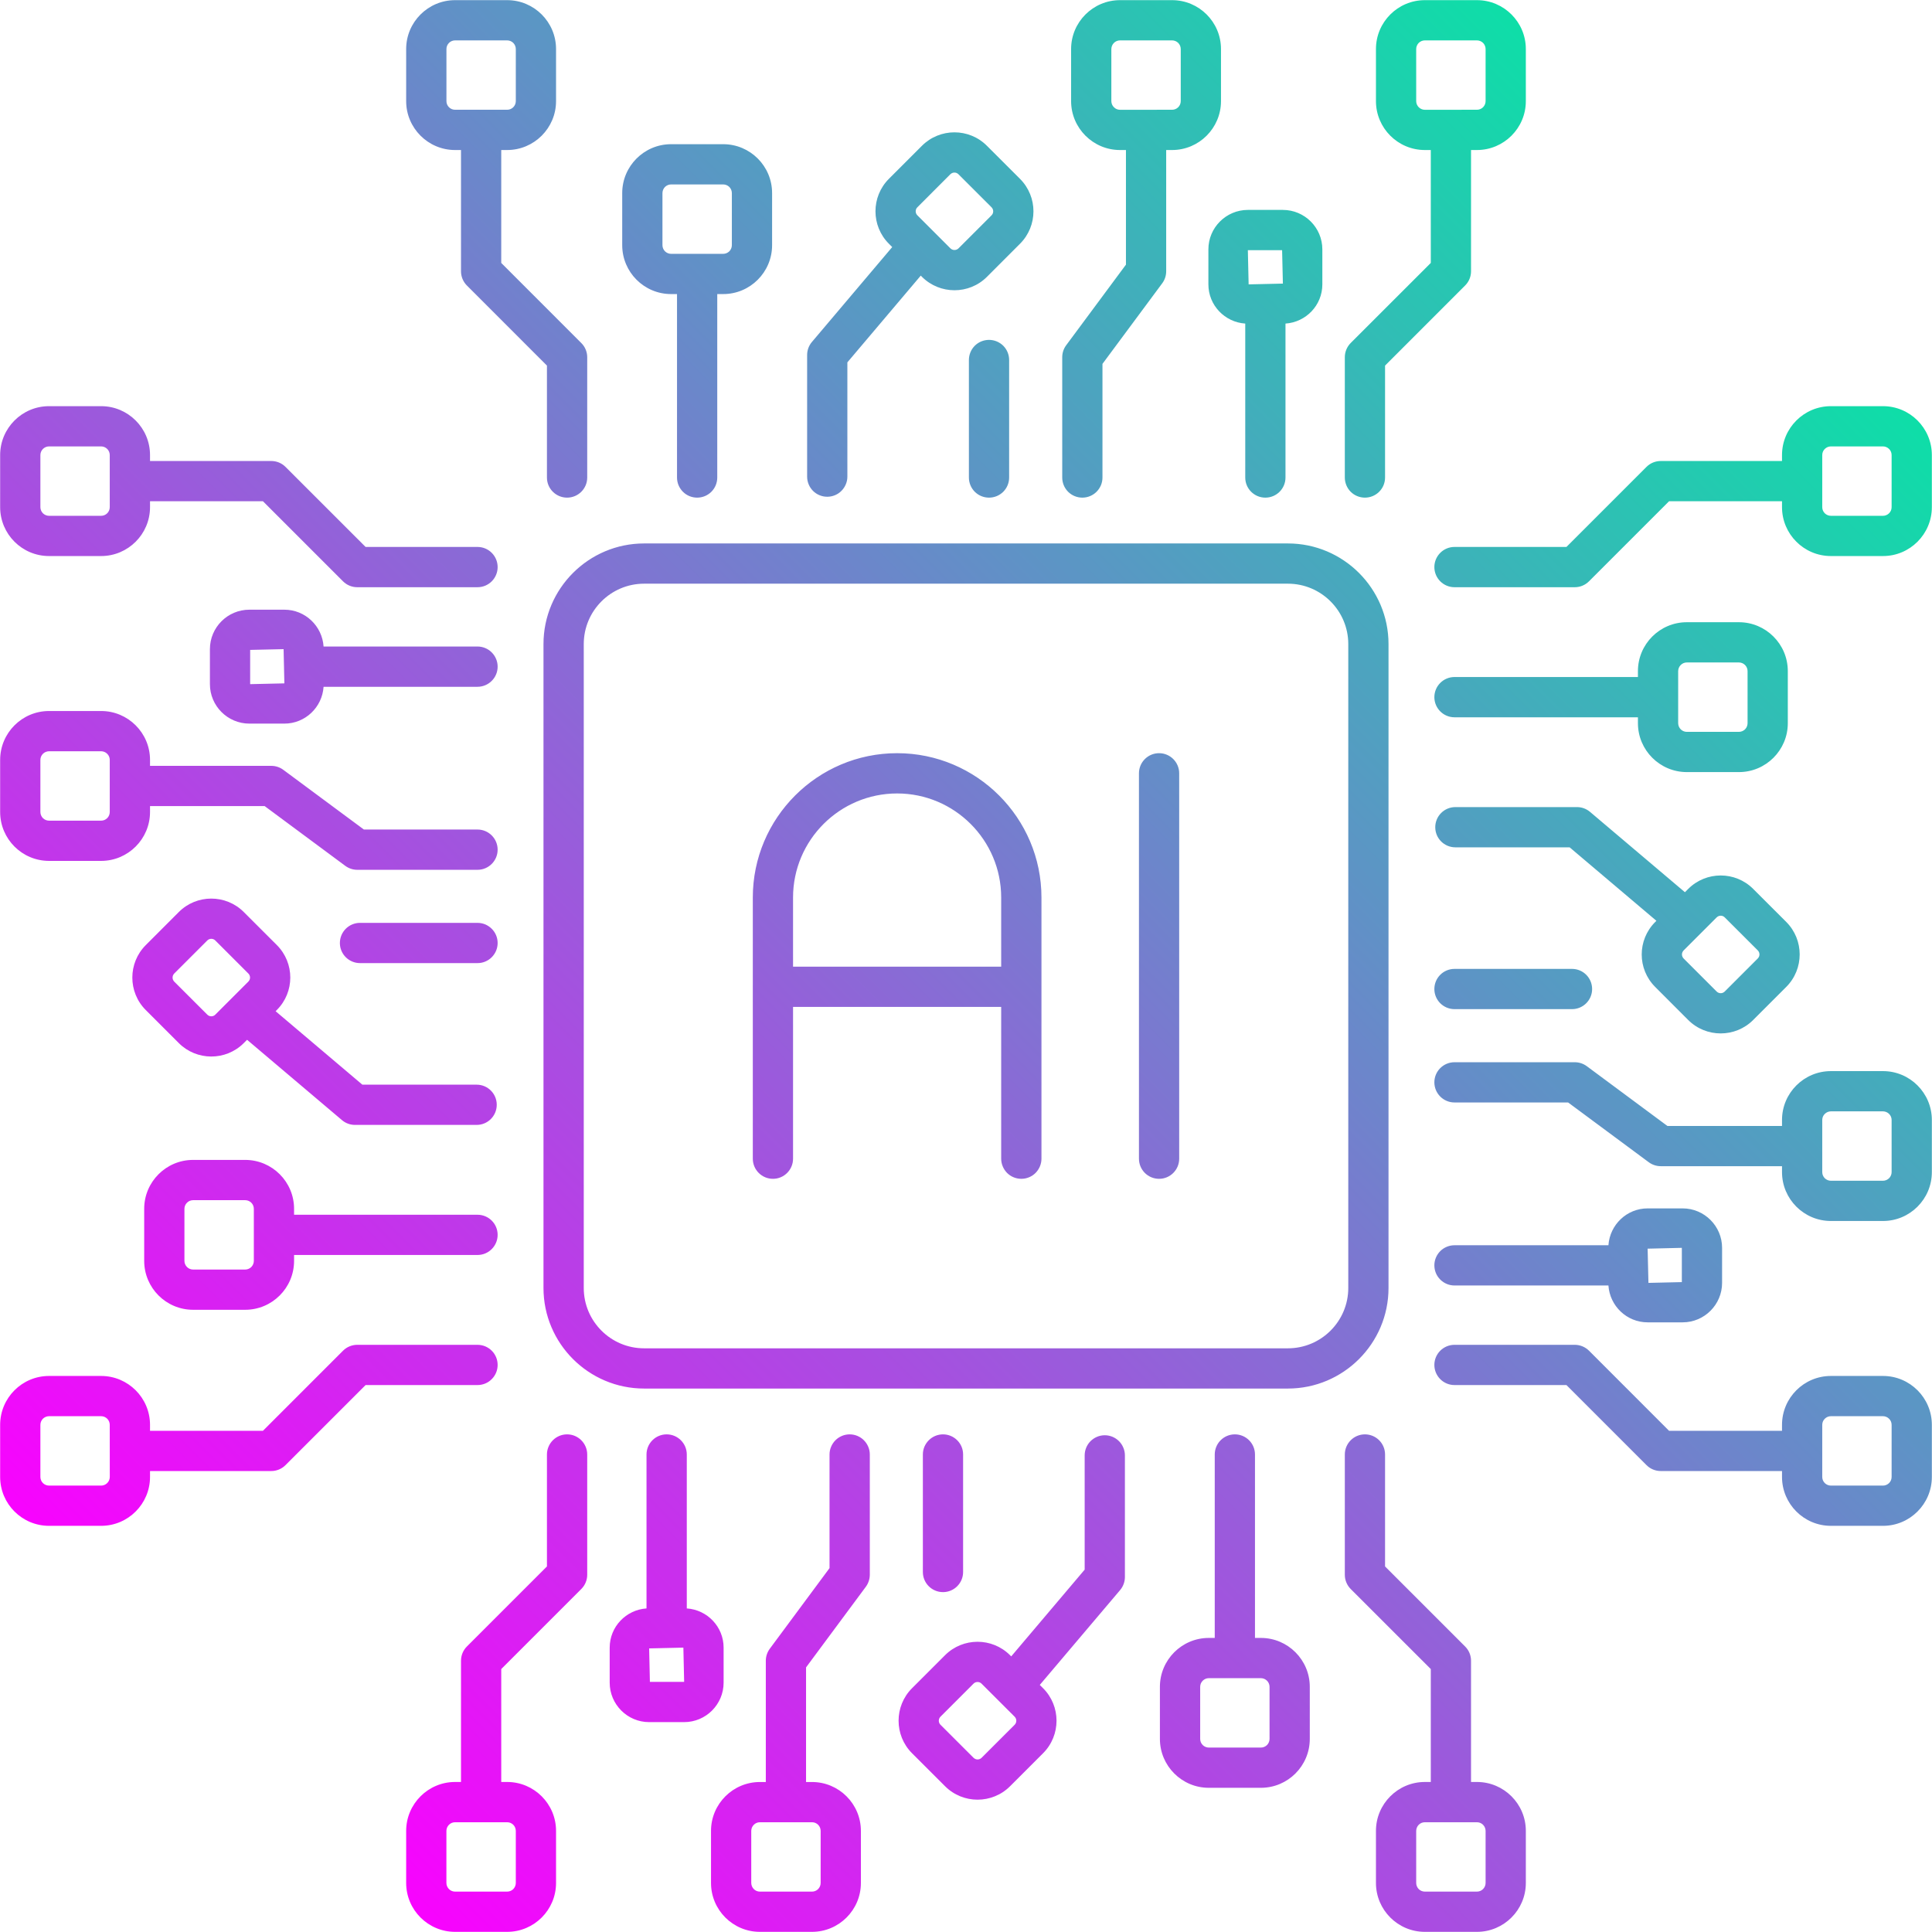 <svg width="52" height="52" viewBox="0 0 52 52" fill="none" xmlns="http://www.w3.org/2000/svg">
<g clip-path="url(#clip0_99_110)">
<path d="M37.372 34.666V17.335C37.372 15.842 36.157 14.627 34.664 14.627H17.336C15.843 14.627 14.628 15.842 14.628 17.335V34.666C14.628 36.159 15.843 37.373 17.336 37.373H34.664C36.157 37.373 37.372 36.159 37.372 34.666ZM15.712 34.666V17.335C15.712 16.439 16.44 15.71 17.336 15.71H34.664C35.56 15.71 36.289 16.439 36.289 17.335V34.666C36.289 35.562 35.56 36.29 34.664 36.29H17.336C16.44 36.29 15.712 35.562 15.712 34.666ZM24.146 20.272C22.004 20.272 20.262 22.015 20.262 24.156V31.186C20.262 31.485 20.504 31.728 20.804 31.728C21.103 31.728 21.345 31.485 21.345 31.186V27.101H26.947V31.186C26.947 31.258 26.961 31.328 26.989 31.394C27.016 31.459 27.056 31.519 27.106 31.57C27.156 31.62 27.216 31.66 27.282 31.687C27.348 31.714 27.418 31.728 27.489 31.728C27.56 31.728 27.631 31.714 27.696 31.687C27.762 31.66 27.822 31.62 27.872 31.57C27.922 31.519 27.962 31.459 27.989 31.394C28.017 31.328 28.031 31.258 28.031 31.186V24.157C28.031 22.015 26.288 20.272 24.146 20.272ZM26.947 26.018H21.345V24.156C21.345 22.612 22.602 21.356 24.146 21.356C25.691 21.356 26.947 22.612 26.947 24.156V26.018H26.947ZM31.738 20.814V31.186C31.738 31.486 31.496 31.728 31.197 31.728C30.897 31.728 30.655 31.486 30.655 31.186V20.814C30.655 20.515 30.897 20.272 31.197 20.272C31.496 20.272 31.738 20.515 31.738 20.814ZM36.737 13.394C36.808 13.394 36.879 13.38 36.944 13.353C37.01 13.326 37.07 13.286 37.12 13.236C37.171 13.185 37.211 13.126 37.238 13.06C37.265 12.994 37.279 12.924 37.279 12.853V9.84L39.434 7.684C39.536 7.583 39.593 7.445 39.593 7.302V4.038H39.752C40.478 4.038 41.068 3.447 41.068 2.722V1.32C41.068 0.594 40.478 0.004 39.752 0.004H38.35C37.624 0.004 37.034 0.594 37.034 1.32V2.722C37.034 3.447 37.624 4.038 38.35 4.038H38.51V7.077L36.354 9.232C36.253 9.334 36.196 9.472 36.196 9.615V12.852C36.196 12.924 36.21 12.994 36.237 13.06C36.264 13.126 36.304 13.185 36.354 13.236C36.404 13.286 36.464 13.326 36.53 13.353C36.596 13.38 36.666 13.394 36.737 13.394ZM38.35 2.955C38.288 2.955 38.229 2.93 38.185 2.886C38.142 2.843 38.117 2.784 38.117 2.722V1.32C38.117 1.258 38.142 1.199 38.185 1.155C38.229 1.112 38.288 1.087 38.35 1.087H39.752C39.814 1.087 39.873 1.112 39.917 1.155C39.96 1.199 39.985 1.258 39.985 1.32V2.722C39.985 2.784 39.96 2.843 39.917 2.886C39.873 2.93 39.814 2.954 39.752 2.954L38.35 2.955ZM29.131 13.394C29.202 13.394 29.273 13.38 29.338 13.353C29.404 13.326 29.464 13.286 29.514 13.236C29.564 13.185 29.604 13.126 29.632 13.06C29.659 12.994 29.673 12.924 29.673 12.853V9.794L31.282 7.624C31.351 7.531 31.388 7.418 31.388 7.301V4.038H31.547C32.273 4.038 32.863 3.447 32.863 2.722V1.32C32.863 0.594 32.273 0.004 31.547 0.004H30.145C29.42 0.004 28.829 0.594 28.829 1.32V2.722C28.829 3.447 29.42 4.038 30.145 4.038H30.305V7.123L28.696 9.293C28.627 9.386 28.59 9.499 28.59 9.615V12.853C28.59 12.924 28.604 12.994 28.631 13.06C28.658 13.126 28.698 13.185 28.748 13.236C28.799 13.286 28.858 13.326 28.924 13.353C28.99 13.38 29.06 13.394 29.131 13.394ZM30.145 2.955C30.083 2.955 30.024 2.93 29.981 2.886C29.937 2.843 29.913 2.784 29.912 2.722V1.32C29.913 1.258 29.937 1.199 29.981 1.155C30.024 1.112 30.083 1.087 30.145 1.087H31.547C31.609 1.087 31.668 1.112 31.712 1.155C31.755 1.199 31.78 1.258 31.78 1.32V2.722C31.78 2.784 31.755 2.843 31.712 2.886C31.668 2.93 31.609 2.954 31.547 2.954L30.145 2.955ZM26.619 13.394C26.548 13.394 26.478 13.38 26.412 13.353C26.346 13.326 26.287 13.286 26.236 13.236C26.186 13.185 26.146 13.126 26.119 13.06C26.092 12.994 26.078 12.924 26.078 12.853V9.69C26.078 9.618 26.092 9.548 26.119 9.482C26.146 9.416 26.186 9.357 26.236 9.306C26.287 9.256 26.346 9.216 26.412 9.189C26.478 9.162 26.548 9.148 26.619 9.148C26.691 9.148 26.761 9.162 26.827 9.189C26.892 9.216 26.952 9.256 27.003 9.306C27.053 9.357 27.093 9.416 27.12 9.482C27.147 9.548 27.161 9.618 27.161 9.69V12.853C27.161 12.924 27.147 12.994 27.12 13.06C27.093 13.126 27.053 13.185 27.003 13.236C26.952 13.286 26.892 13.326 26.827 13.353C26.761 13.38 26.691 13.394 26.619 13.394ZM22.265 13.37C22.336 13.37 22.407 13.356 22.472 13.329C22.538 13.302 22.598 13.262 22.648 13.211C22.698 13.161 22.738 13.101 22.765 13.036C22.793 12.97 22.807 12.9 22.807 12.829V9.753L24.783 7.418L24.815 7.451C25.297 7.932 26.082 7.933 26.564 7.451L27.453 6.561C27.936 6.079 27.937 5.298 27.453 4.813L26.563 3.924C26.081 3.441 25.297 3.441 24.814 3.924L23.925 4.813C23.443 5.295 23.443 6.079 23.925 6.561L24.014 6.65L21.852 9.205C21.769 9.303 21.724 9.427 21.724 9.555V12.829C21.724 12.9 21.738 12.97 21.765 13.036C21.792 13.102 21.832 13.161 21.882 13.212C21.932 13.262 21.992 13.302 22.058 13.329C22.123 13.356 22.194 13.37 22.265 13.37ZM24.691 5.579L25.58 4.689C25.609 4.661 25.648 4.645 25.689 4.645C25.729 4.645 25.768 4.661 25.797 4.69L26.687 5.579C26.747 5.639 26.747 5.736 26.688 5.795V5.795L25.798 6.685C25.769 6.713 25.73 6.729 25.69 6.729C25.649 6.729 25.61 6.713 25.581 6.685L24.691 5.795C24.662 5.767 24.646 5.728 24.646 5.687C24.646 5.646 24.662 5.607 24.691 5.579ZM12.248 4.038H12.408V7.302C12.408 7.445 12.465 7.583 12.566 7.684L14.721 9.84V12.853C14.721 13.152 14.964 13.394 15.263 13.394C15.562 13.394 15.805 13.152 15.805 12.853V9.615C15.805 9.472 15.748 9.334 15.646 9.233L13.491 7.077V4.038H13.65C14.376 4.038 14.966 3.447 14.966 2.722V1.32C14.966 0.594 14.376 0.004 13.65 0.004H12.248C11.523 0.004 10.932 0.594 10.932 1.32V2.722C10.932 3.447 11.523 4.038 12.248 4.038ZM12.016 1.32C12.016 1.258 12.04 1.199 12.084 1.155C12.127 1.112 12.187 1.087 12.248 1.087H13.65C13.712 1.087 13.771 1.112 13.815 1.155C13.858 1.199 13.883 1.258 13.883 1.32V2.722C13.883 2.784 13.858 2.843 13.815 2.886C13.771 2.93 13.712 2.954 13.65 2.954H12.248C12.187 2.954 12.127 2.93 12.084 2.886C12.04 2.843 12.016 2.784 12.016 2.722V1.32ZM18.063 7.915H18.222V12.853C18.222 12.924 18.236 12.994 18.263 13.06C18.291 13.126 18.331 13.185 18.381 13.236C18.431 13.286 18.491 13.326 18.556 13.353C18.622 13.38 18.693 13.394 18.764 13.394C18.835 13.394 18.905 13.38 18.971 13.353C19.037 13.326 19.096 13.286 19.147 13.236C19.197 13.185 19.237 13.126 19.264 13.06C19.291 12.994 19.305 12.924 19.305 12.853V7.915H19.465C20.191 7.915 20.781 7.325 20.781 6.599V5.197C20.781 4.471 20.191 3.881 19.465 3.881H18.063C17.337 3.881 16.747 4.471 16.747 5.197V6.599C16.747 7.325 17.337 7.915 18.063 7.915ZM17.83 5.197C17.83 5.135 17.855 5.076 17.898 5.032C17.942 4.989 18.001 4.964 18.063 4.964H19.465C19.527 4.964 19.586 4.989 19.63 5.032C19.673 5.076 19.698 5.135 19.698 5.197V6.599C19.698 6.661 19.673 6.72 19.63 6.764C19.586 6.807 19.527 6.832 19.465 6.832H18.063C18.001 6.832 17.942 6.807 17.898 6.764C17.855 6.72 17.83 6.661 17.83 6.599V5.197H17.83ZM32.524 6.712V7.654C32.524 8.216 32.964 8.672 33.516 8.709V12.853C33.516 13.152 33.758 13.394 34.057 13.394C34.357 13.394 34.599 13.152 34.599 12.853V8.709C35.151 8.672 35.591 8.216 35.591 7.654V6.712C35.591 6.126 35.114 5.65 34.529 5.65H33.586C33.001 5.65 32.524 6.126 32.524 6.712ZM34.508 6.733L34.529 7.633L33.607 7.654L33.586 6.733L34.508 6.733ZM15.263 38.606C15.192 38.606 15.121 38.62 15.056 38.647C14.99 38.675 14.93 38.714 14.88 38.765C14.83 38.815 14.79 38.875 14.763 38.94C14.735 39.006 14.721 39.077 14.721 39.148V42.161L12.566 44.316C12.465 44.417 12.408 44.555 12.408 44.699V47.962H12.248C11.523 47.962 10.932 48.553 10.932 49.278V50.68C10.932 51.406 11.523 51.996 12.248 51.996H13.65C14.376 51.996 14.966 51.406 14.966 50.68V49.278C14.966 48.553 14.376 47.962 13.65 47.962H13.491V44.923L15.646 42.768C15.748 42.666 15.805 42.528 15.805 42.385V39.148C15.805 39.077 15.791 39.006 15.763 38.94C15.736 38.875 15.696 38.815 15.646 38.765C15.596 38.714 15.536 38.675 15.47 38.647C15.405 38.62 15.334 38.606 15.263 38.606ZM13.65 49.046C13.712 49.046 13.771 49.07 13.815 49.114C13.858 49.157 13.883 49.217 13.883 49.278V50.68C13.883 50.742 13.858 50.801 13.815 50.845C13.771 50.889 13.712 50.913 13.65 50.913H12.248C12.187 50.913 12.127 50.889 12.084 50.845C12.04 50.801 12.015 50.742 12.015 50.68V49.278C12.015 49.217 12.04 49.157 12.084 49.114C12.127 49.07 12.187 49.046 12.248 49.046H13.65ZM22.869 38.606C22.798 38.606 22.727 38.62 22.662 38.647C22.596 38.675 22.536 38.714 22.486 38.765C22.436 38.815 22.396 38.875 22.369 38.94C22.341 39.006 22.327 39.077 22.327 39.148V42.206L20.719 44.376C20.65 44.47 20.612 44.583 20.612 44.699V47.963H20.453C19.727 47.963 19.137 48.553 19.137 49.279V50.681C19.137 51.406 19.727 51.996 20.453 51.996H21.855C22.581 51.996 23.171 51.406 23.171 50.681V49.279C23.171 48.553 22.581 47.963 21.855 47.963H21.695V44.878L23.304 42.708C23.373 42.614 23.41 42.501 23.411 42.385V39.148C23.411 39.077 23.397 39.006 23.369 38.94C23.342 38.875 23.302 38.815 23.252 38.765C23.202 38.714 23.142 38.675 23.076 38.647C23.011 38.62 22.94 38.606 22.869 38.606ZM21.855 49.046C21.917 49.046 21.976 49.07 22.02 49.114C22.063 49.157 22.088 49.217 22.088 49.278V50.68C22.088 50.742 22.063 50.801 22.02 50.845C21.976 50.889 21.917 50.913 21.855 50.913H20.453C20.391 50.913 20.332 50.889 20.289 50.845C20.245 50.801 20.221 50.742 20.22 50.68V49.278C20.221 49.217 20.245 49.157 20.289 49.114C20.332 49.07 20.391 49.046 20.453 49.046H21.855ZM25.381 38.606C25.452 38.606 25.522 38.62 25.588 38.647C25.654 38.675 25.713 38.714 25.764 38.765C25.814 38.815 25.854 38.875 25.881 38.94C25.909 39.006 25.922 39.077 25.922 39.148V42.311C25.922 42.61 25.68 42.852 25.381 42.852C25.081 42.852 24.839 42.61 24.839 42.311V39.148C24.839 39.077 24.853 39.006 24.88 38.94C24.908 38.875 24.948 38.815 24.998 38.765C25.048 38.714 25.108 38.675 25.174 38.647C25.239 38.62 25.31 38.606 25.381 38.606ZM29.735 38.63C29.664 38.63 29.594 38.644 29.528 38.671C29.462 38.699 29.402 38.739 29.352 38.789C29.302 38.839 29.262 38.899 29.235 38.965C29.208 39.03 29.194 39.101 29.194 39.172V42.247L27.217 44.582L27.185 44.55C26.703 44.068 25.919 44.068 25.436 44.55L24.547 45.439C24.065 45.921 24.065 46.706 24.547 47.188L25.437 48.077C25.919 48.559 26.703 48.559 27.186 48.077L28.075 47.188C28.557 46.706 28.557 45.921 28.075 45.439L27.986 45.35L30.149 42.796C30.231 42.698 30.277 42.574 30.277 42.446V39.172C30.277 39.101 30.263 39.03 30.235 38.965C30.208 38.899 30.168 38.839 30.118 38.789C30.068 38.739 30.008 38.699 29.942 38.671C29.877 38.644 29.806 38.63 29.735 38.63ZM27.31 46.422L26.42 47.311C26.406 47.325 26.389 47.337 26.37 47.344C26.352 47.352 26.332 47.356 26.312 47.356C26.291 47.356 26.271 47.352 26.253 47.344C26.234 47.336 26.218 47.325 26.203 47.311L25.313 46.422C25.284 46.393 25.268 46.354 25.268 46.313C25.268 46.273 25.284 46.234 25.313 46.205L26.202 45.316C26.216 45.301 26.233 45.29 26.252 45.282C26.271 45.275 26.291 45.271 26.311 45.271C26.331 45.271 26.351 45.275 26.369 45.282C26.388 45.29 26.405 45.302 26.419 45.316L27.309 46.205C27.338 46.234 27.354 46.273 27.354 46.313C27.354 46.354 27.338 46.393 27.31 46.422ZM39.752 47.962H39.593V44.699C39.593 44.555 39.536 44.417 39.434 44.316L37.279 42.161V39.148C37.279 38.849 37.037 38.606 36.737 38.606C36.438 38.606 36.196 38.849 36.196 39.148V42.385C36.196 42.528 36.253 42.666 36.354 42.768L38.51 44.923V47.962H38.35C37.624 47.962 37.034 48.553 37.034 49.278V50.68C37.034 51.406 37.624 51.996 38.35 51.996H39.752C40.477 51.996 41.068 51.406 41.068 50.68V49.278C41.068 48.553 40.478 47.962 39.752 47.962ZM39.985 50.681C39.985 50.742 39.96 50.801 39.916 50.845C39.873 50.889 39.814 50.913 39.752 50.913H38.35C38.288 50.913 38.229 50.889 38.185 50.845C38.142 50.801 38.117 50.742 38.117 50.681V49.279C38.117 49.217 38.142 49.158 38.185 49.114C38.229 49.07 38.288 49.046 38.35 49.046H39.752C39.814 49.046 39.873 49.07 39.916 49.114C39.96 49.158 39.985 49.217 39.985 49.279V50.681ZM33.937 44.085H33.778V39.148C33.778 38.849 33.536 38.606 33.236 38.606C32.937 38.606 32.695 38.849 32.695 39.148V44.085H32.535C31.809 44.085 31.219 44.676 31.219 45.401V46.803C31.219 47.529 31.809 48.119 32.535 48.119H33.937C34.663 48.119 35.253 47.529 35.253 46.803V45.401C35.253 44.676 34.663 44.085 33.937 44.085ZM34.17 46.803C34.17 46.865 34.145 46.924 34.102 46.968C34.058 47.011 33.999 47.036 33.937 47.036H32.535C32.474 47.036 32.414 47.011 32.371 46.968C32.327 46.924 32.303 46.865 32.303 46.803V45.401C32.303 45.34 32.327 45.28 32.371 45.237C32.414 45.193 32.474 45.168 32.535 45.168H33.937C33.999 45.168 34.058 45.193 34.102 45.237C34.145 45.28 34.17 45.34 34.17 45.401V46.803ZM19.476 45.289V44.346C19.476 43.785 19.037 43.328 18.485 43.291V39.148C18.485 38.849 18.242 38.606 17.943 38.606C17.643 38.606 17.401 38.849 17.401 39.148V43.291C16.849 43.328 16.41 43.785 16.41 44.346V45.289C16.41 45.874 16.886 46.351 17.472 46.351H18.414C19 46.351 19.476 45.874 19.476 45.289ZM17.492 45.268L17.472 44.367L18.393 44.346L18.414 45.268H17.492V45.268ZM39.148 34.599H43.291C43.328 35.151 43.785 35.591 44.346 35.591H45.288C45.874 35.591 46.35 35.114 46.35 34.529V33.586C46.35 33.001 45.874 32.524 45.288 32.524H44.346C43.785 32.524 43.329 32.964 43.291 33.516H39.148C39.077 33.516 39.006 33.53 38.941 33.557C38.875 33.584 38.815 33.624 38.765 33.674C38.663 33.776 38.606 33.914 38.606 34.057C38.606 34.201 38.663 34.339 38.765 34.44C38.867 34.542 39.004 34.599 39.148 34.599ZM45.267 33.586V34.508L44.368 34.529L44.346 33.608L45.267 33.586ZM42.311 26.078C42.61 26.078 42.852 26.32 42.852 26.62C42.852 26.919 42.61 27.161 42.311 27.161H39.148C38.849 27.161 38.606 26.919 38.606 26.62C38.606 26.32 38.849 26.078 39.148 26.078H42.311ZM50.681 10.932H49.279C48.553 10.932 47.963 11.523 47.963 12.248V12.408H44.699C44.555 12.408 44.417 12.465 44.316 12.566L42.161 14.721H39.148C38.849 14.721 38.606 14.964 38.606 15.263C38.606 15.562 38.849 15.805 39.148 15.805H42.385C42.529 15.805 42.666 15.748 42.768 15.646L44.923 13.491H47.963V13.65C47.963 14.376 48.553 14.966 49.279 14.966H50.681C51.406 14.966 51.996 14.376 51.996 13.65V12.248C51.996 11.522 51.406 10.932 50.681 10.932ZM50.913 13.65C50.913 13.712 50.889 13.771 50.845 13.815C50.801 13.858 50.742 13.883 50.681 13.883H49.279C49.217 13.883 49.158 13.858 49.114 13.815C49.07 13.771 49.046 13.712 49.046 13.65V12.248C49.046 12.186 49.07 12.127 49.114 12.084C49.158 12.04 49.217 12.015 49.279 12.015H50.681C50.742 12.015 50.801 12.04 50.845 12.084C50.889 12.127 50.913 12.186 50.913 12.248V13.65ZM46.803 16.747H45.401C44.675 16.747 44.085 17.337 44.085 18.063V18.222H39.148C38.849 18.222 38.606 18.465 38.606 18.764C38.606 19.063 38.849 19.306 39.148 19.306H44.085V19.465C44.085 20.191 44.676 20.781 45.401 20.781H46.803C47.529 20.781 48.119 20.191 48.119 19.465V18.063C48.119 17.337 47.529 16.747 46.803 16.747ZM47.036 19.465C47.036 19.527 47.011 19.586 46.968 19.63C46.924 19.673 46.865 19.698 46.803 19.698H45.401C45.339 19.698 45.28 19.673 45.237 19.63C45.193 19.586 45.169 19.527 45.168 19.465V18.063C45.169 18.001 45.193 17.942 45.237 17.899C45.28 17.855 45.339 17.83 45.401 17.83H46.803C46.865 17.83 46.924 17.855 46.968 17.899C47.011 17.942 47.036 18.001 47.036 18.063V19.465ZM50.681 28.829H49.279C48.553 28.829 47.963 29.419 47.963 30.145V30.305H44.878L42.708 28.696C42.614 28.627 42.501 28.59 42.385 28.59H39.148C38.849 28.59 38.606 28.832 38.606 29.131C38.606 29.43 38.849 29.673 39.148 29.673H42.206L44.376 31.281C44.469 31.35 44.583 31.388 44.699 31.388H47.963V31.547C47.963 32.273 48.553 32.863 49.279 32.863H50.681C51.406 32.863 51.996 32.273 51.996 31.547V30.145C51.996 29.419 51.406 28.829 50.681 28.829ZM50.913 31.547C50.913 31.609 50.889 31.668 50.845 31.712C50.801 31.755 50.742 31.78 50.681 31.78H49.279C49.217 31.78 49.158 31.755 49.114 31.712C49.07 31.668 49.046 31.609 49.046 31.547V30.145C49.046 30.083 49.07 30.024 49.114 29.981C49.158 29.937 49.217 29.913 49.279 29.912H50.681C50.742 29.913 50.801 29.937 50.845 29.981C50.889 30.024 50.913 30.083 50.913 30.145V31.547ZM50.681 37.034H49.279C48.553 37.034 47.963 37.624 47.963 38.35V38.51H44.923L42.768 36.354C42.666 36.253 42.529 36.196 42.385 36.196H39.148C38.849 36.196 38.606 36.438 38.606 36.737C38.606 37.036 38.849 37.279 39.148 37.279H42.161L44.316 39.434C44.417 39.536 44.555 39.593 44.699 39.593H47.963V39.752C47.963 40.478 48.553 41.068 49.279 41.068H50.681C51.406 41.068 51.996 40.478 51.996 39.752V38.35C51.996 37.624 51.406 37.034 50.681 37.034ZM50.913 39.752C50.913 39.814 50.889 39.873 50.845 39.917C50.801 39.96 50.742 39.985 50.681 39.985H49.279C49.217 39.985 49.158 39.96 49.114 39.917C49.07 39.873 49.046 39.814 49.046 39.752V38.35C49.046 38.288 49.07 38.229 49.114 38.186C49.158 38.142 49.217 38.117 49.279 38.117H50.681C50.742 38.117 50.801 38.142 50.845 38.186C50.889 38.229 50.913 38.288 50.913 38.35V39.752ZM47.187 27.453L48.077 26.563C48.559 26.081 48.559 25.296 48.077 24.814L47.187 23.925C46.706 23.443 45.922 23.443 45.439 23.925L45.35 24.014L42.796 21.852C42.698 21.769 42.574 21.723 42.446 21.723H39.172C38.872 21.723 38.63 21.966 38.63 22.265C38.63 22.564 38.872 22.806 39.172 22.806H42.247L44.582 24.783L44.55 24.816C44.067 25.298 44.065 26.08 44.55 26.564L45.439 27.454V27.454C45.922 27.936 46.707 27.934 47.187 27.453ZM45.315 25.798C45.301 25.784 45.29 25.767 45.282 25.748C45.274 25.73 45.27 25.71 45.27 25.689C45.27 25.669 45.274 25.649 45.282 25.631C45.29 25.612 45.301 25.595 45.315 25.581L46.205 24.691C46.234 24.663 46.273 24.646 46.313 24.646C46.354 24.646 46.392 24.662 46.421 24.691L47.311 25.58C47.34 25.609 47.356 25.648 47.356 25.689C47.356 25.729 47.34 25.768 47.311 25.797L46.421 26.687C46.392 26.716 46.354 26.732 46.313 26.732C46.273 26.732 46.234 26.716 46.205 26.688L45.315 25.798ZM13.394 36.737C13.394 36.666 13.38 36.596 13.353 36.53C13.325 36.464 13.286 36.404 13.235 36.354C13.185 36.304 13.125 36.264 13.06 36.237C12.994 36.21 12.923 36.196 12.852 36.196H9.615C9.472 36.196 9.334 36.253 9.233 36.354L7.077 38.51H4.038V38.35C4.038 37.624 3.447 37.034 2.722 37.034H1.32C0.594 37.034 0.004 37.624 0.004 38.35V39.752C0.004 40.478 0.594 41.068 1.32 41.068H2.722C3.447 41.068 4.038 40.478 4.038 39.752V39.593H7.301C7.445 39.593 7.583 39.536 7.684 39.434L9.84 37.279H12.852C12.923 37.279 12.994 37.265 13.059 37.238C13.125 37.211 13.185 37.171 13.235 37.12C13.286 37.07 13.325 37.01 13.353 36.944C13.38 36.879 13.394 36.808 13.394 36.737ZM2.955 39.752C2.955 39.814 2.93 39.873 2.886 39.917C2.843 39.96 2.784 39.985 2.722 39.985H1.32C1.258 39.985 1.199 39.96 1.155 39.917C1.112 39.873 1.087 39.814 1.087 39.752V38.35C1.087 38.288 1.112 38.229 1.155 38.185C1.199 38.142 1.258 38.117 1.32 38.117H2.722C2.784 38.117 2.843 38.142 2.886 38.185C2.93 38.229 2.954 38.288 2.954 38.35L2.955 39.752ZM12.852 17.401H8.709C8.672 16.849 8.215 16.41 7.654 16.41H6.712C6.126 16.41 5.65 16.886 5.65 17.472V18.414C5.65 18.999 6.126 19.476 6.712 19.476H7.654C8.215 19.476 8.672 19.037 8.709 18.485H12.852C12.996 18.485 13.134 18.427 13.235 18.326C13.337 18.224 13.394 18.087 13.394 17.943C13.394 17.799 13.337 17.662 13.235 17.56C13.134 17.458 12.996 17.401 12.852 17.401ZM6.733 18.414V17.492L7.633 17.472L7.654 18.393L6.733 18.414ZM13.394 25.381C13.394 25.452 13.38 25.522 13.353 25.588C13.325 25.654 13.286 25.713 13.235 25.764C13.185 25.814 13.125 25.854 13.06 25.881C12.994 25.909 12.923 25.922 12.852 25.922H9.69C9.39 25.922 9.148 25.68 9.148 25.381C9.148 25.082 9.39 24.839 9.69 24.839H12.852C12.923 24.839 12.994 24.853 13.06 24.88C13.125 24.908 13.185 24.948 13.235 24.998C13.286 25.048 13.325 25.108 13.353 25.174C13.38 25.239 13.394 25.31 13.394 25.381ZM5.197 35.253H6.599C7.325 35.253 7.915 34.663 7.915 33.937V33.778H12.852C13.152 33.778 13.394 33.535 13.394 33.236C13.394 32.937 13.152 32.695 12.852 32.695H7.915V32.535C7.915 31.809 7.325 31.219 6.599 31.219H5.197C4.471 31.219 3.881 31.81 3.881 32.535V33.937C3.881 34.663 4.471 35.253 5.197 35.253ZM4.964 32.535C4.964 32.474 4.989 32.414 5.033 32.371C5.076 32.327 5.135 32.303 5.197 32.303H6.599C6.661 32.303 6.72 32.327 6.764 32.371C6.807 32.414 6.832 32.474 6.832 32.535V33.937C6.832 33.999 6.807 34.058 6.764 34.102C6.72 34.145 6.661 34.17 6.599 34.17H5.197C5.135 34.17 5.076 34.145 5.033 34.102C4.989 34.058 4.964 33.999 4.964 33.937V32.535ZM1.32 23.171H2.722C3.447 23.171 4.038 22.581 4.038 21.855V21.696H7.123L9.293 23.304C9.386 23.373 9.499 23.411 9.615 23.411H12.852C13.152 23.411 13.394 23.168 13.394 22.869C13.394 22.57 13.152 22.327 12.852 22.327H9.794L7.624 20.719C7.531 20.65 7.418 20.613 7.301 20.613H4.038V20.453C4.038 19.727 3.447 19.137 2.722 19.137H1.32C0.594 19.137 0.004 19.727 0.004 20.453V21.855C0.004 22.581 0.594 23.171 1.32 23.171ZM1.087 20.453C1.087 20.391 1.112 20.332 1.155 20.289C1.199 20.245 1.258 20.221 1.32 20.22H2.722C2.784 20.221 2.843 20.245 2.886 20.289C2.93 20.332 2.954 20.391 2.954 20.453V21.855C2.954 21.917 2.93 21.976 2.886 22.02C2.843 22.063 2.784 22.088 2.722 22.088H1.32C1.258 22.088 1.199 22.063 1.155 22.02C1.112 21.976 1.087 21.917 1.087 21.855V20.453ZM1.32 14.966H2.722C3.447 14.966 4.038 14.376 4.038 13.65V13.491H7.077L9.232 15.646C9.334 15.748 9.472 15.805 9.615 15.805H12.852C13.152 15.805 13.394 15.562 13.394 15.263C13.394 14.964 13.152 14.721 12.852 14.721H9.84L7.684 12.566C7.583 12.465 7.445 12.408 7.302 12.408H4.038V12.248C4.038 11.522 3.447 10.932 2.722 10.932H1.32C0.594 10.932 0.004 11.523 0.004 12.248V13.65C0.004 14.376 0.594 14.966 1.32 14.966ZM1.087 12.248C1.087 12.186 1.112 12.127 1.155 12.084C1.199 12.04 1.258 12.015 1.32 12.015H2.722C2.784 12.015 2.843 12.04 2.886 12.084C2.93 12.127 2.954 12.186 2.954 12.248V13.65C2.954 13.712 2.93 13.771 2.886 13.815C2.843 13.858 2.784 13.883 2.722 13.883H1.32C1.258 13.883 1.199 13.858 1.155 13.815C1.112 13.771 1.087 13.712 1.087 13.65V12.248ZM4.813 24.547L3.924 25.437C3.441 25.919 3.441 26.704 3.924 27.186L4.813 28.075C5.291 28.554 6.076 28.56 6.561 28.075L6.65 27.986L9.205 30.149C9.302 30.232 9.426 30.277 9.555 30.277H12.829C13.128 30.277 13.37 30.035 13.37 29.735C13.37 29.436 13.128 29.194 12.829 29.194H9.753L7.418 27.217L7.451 27.184C7.933 26.703 7.935 25.921 7.451 25.436L6.561 24.547V24.547C6.079 24.065 5.294 24.065 4.813 24.547ZM6.685 26.203C6.699 26.217 6.71 26.233 6.718 26.252C6.726 26.271 6.73 26.291 6.73 26.311C6.73 26.331 6.726 26.351 6.718 26.369C6.71 26.388 6.699 26.405 6.685 26.419L5.795 27.309C5.767 27.338 5.728 27.354 5.687 27.354C5.647 27.354 5.608 27.338 5.579 27.309L4.689 26.42C4.661 26.391 4.645 26.352 4.645 26.312C4.645 26.271 4.661 26.232 4.689 26.203L5.579 25.313C5.608 25.284 5.647 25.268 5.687 25.268C5.728 25.268 5.766 25.284 5.795 25.313L6.685 26.203Z" fill="url(#paint0_linear_99_110)"/>
</g>
<defs>
<linearGradient id="paint0_linear_99_110" x1="5.854" y1="46.146" x2="46.146" y2="5.854" gradientUnits="userSpaceOnUse">
<stop stop-color="#F803FE"/>
<stop offset="1" stop-color="#0EDEA8"/>
</linearGradient>
<clipPath id="clip0_99_110">
<rect width="52" height="52" fill="white"/>
</clipPath>
</defs>
</svg>
